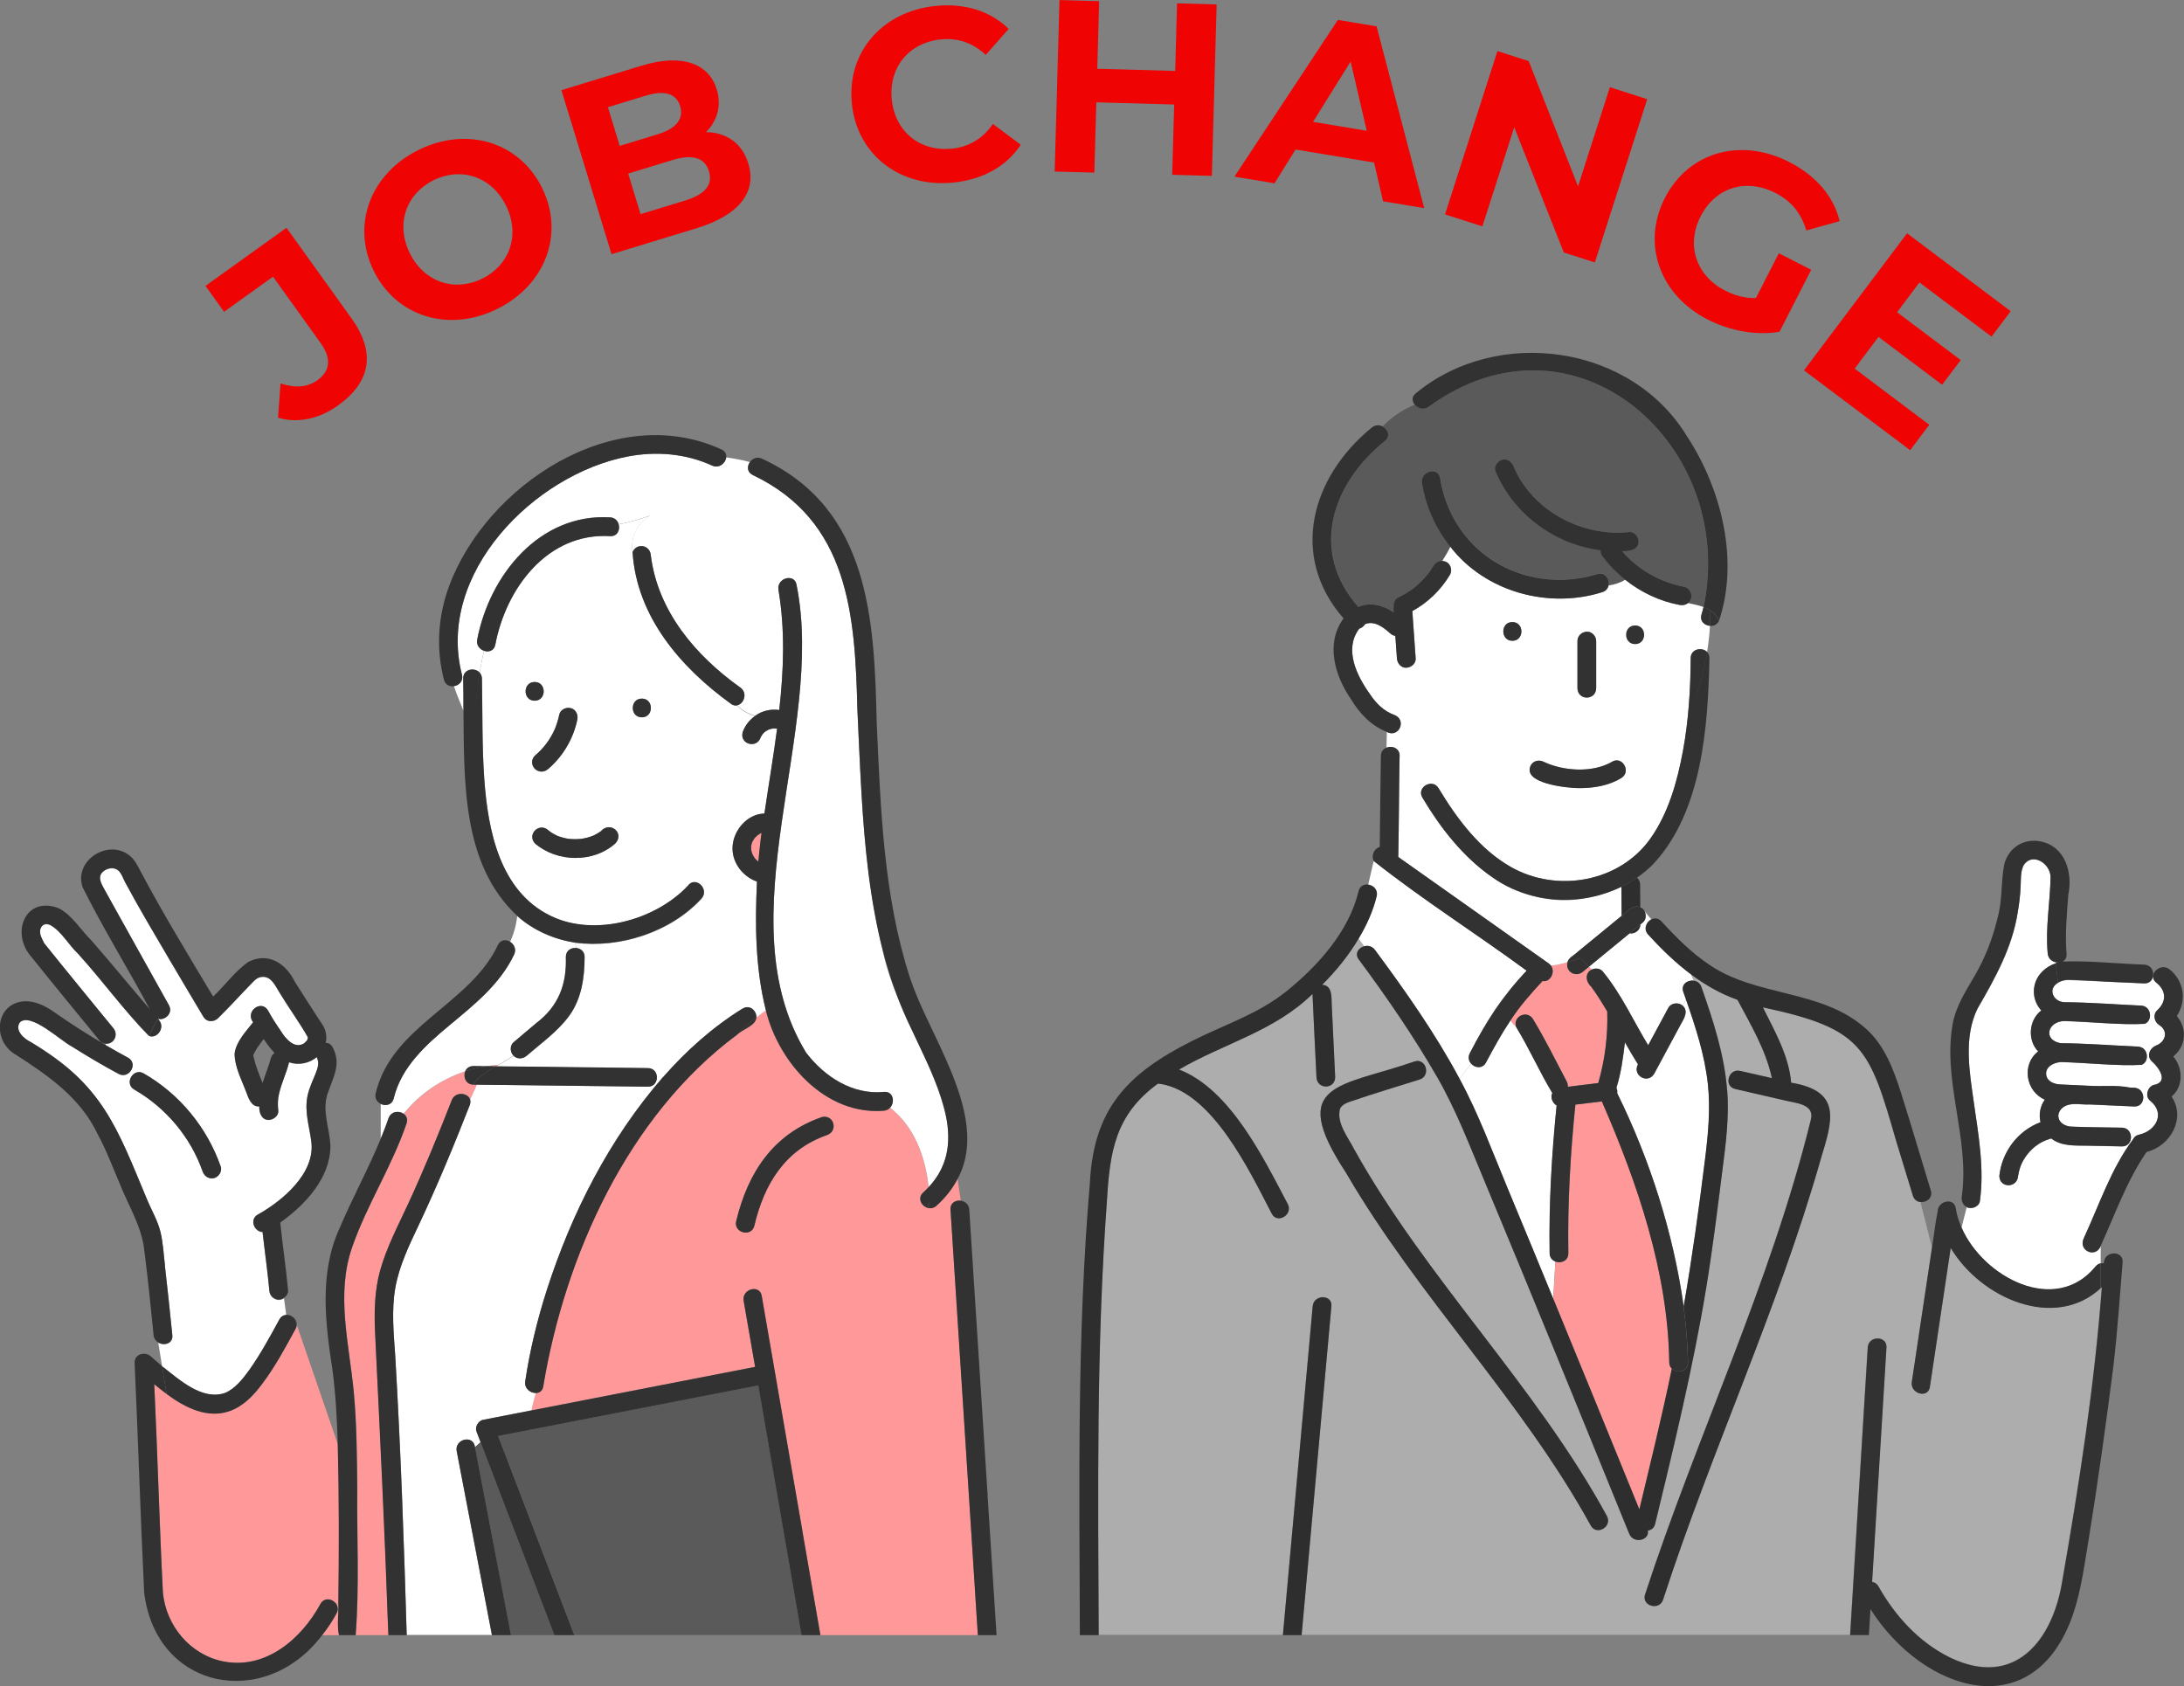 <?xml version="1.0" encoding="UTF-8"?>
<svg id="_レイヤー_2" data-name="レイヤー 2" xmlns="http://www.w3.org/2000/svg" viewBox="0 0 340.85 263.15">
  <rect x="0" y="0" width="340.85" height="263.15" fill="#808080" stroke="none"/>
  <defs>
    <style>
      .cls-1 {
        fill: #ef0303;
      }

      .cls-1, .cls-2, .cls-3, .cls-4, .cls-5, .cls-6, .cls-7 {
        stroke-width: 0px;
      }

      .cls-2 {
        fill: #5a5a5a;
      }

      .cls-3 {
        fill: #f99;
      }

      .cls-4 {
        fill: #2e2e2e;
      }

      .cls-5 {
        fill: #323232;
      }

      .cls-6 {
        fill: #fff;
      }

      .cls-7 {
        fill: #adadad;
      }
    </style>
  </defs>
  <g id="_レイヤー_1-2" data-name="レイヤー 1">
    <g>
      <g>
        <path class="cls-3" d="M117.24,132s0,0,0,.02c0,0,0,0,0,0,0,0,0,0,0-.01Z"/>
        <path class="cls-3" d="M118.28,134.42c-.06-.06-.07-.05,0,0h0Z"/>
        <path class="cls-3" d="M39.53,164.69s0,0,0-.01c-.04.12-.02.08,0,.01Z"/>
        <path class="cls-3" d="M117.25,132.05s0-.02,0-.03c-.05.24,0,.11,0,.03Z"/>
        <path class="cls-3" d="M39.54,164.67s0-.01,0-.02c0,.01,0,.02,0,.02,0,0,0,0,0,0,0,0,0,0,0-.01Z"/>
        <path class="cls-3" d="M90.74,130.92c-.12.01-.08.01,0,0h0Z"/>
        <path class="cls-3" d="M39.55,164.61s0-.06-.01-.07c0,0,0,.05,0,.11,0,0,0,0,0,0,0,0,0-.02.01-.03Z"/>
        <path class="cls-3" d="M39.54,164.69s0,0,0-.01c0,0,0,0,0,0,0,0,0,.02,0,.03,0,0,0-.02,0-.03Z"/>
        <path class="cls-3" d="M38.98,171.46c.02.25.06.26.03.14-.01-.05-.02-.09-.03-.14Z"/>
        <path class="cls-3" d="M39.52,164.65s0,.01,0,.02c0,0,0,0,0,0,0,0,0-.01-.01-.02Z"/>
        <path class="cls-3" d="M118.86,129.99c-.23.11-.43.24-.63.38-.18.15-.34.33-.5.5-.11.18-.22.37-.32.55-.07.19-.13.39-.17.59,0,0,0,.02,0,.04,0,.13-.01.51,0,.56,0,.01,0,.03,0,.04.04.21.1.41.17.62.12.24.24.48.41.7.14.16.32.33.48.47.01,0,.02.02.04.03,0,0,.01,0,.02.01.13-1.5.3-2.99.51-4.49Z"/>
        <path class="cls-2" d="M124.48,251.64c-2.04-11.81-4.09-23.62-6.13-35.44-13.53,2.63-27.07,5.27-40.6,7.9,3.96,10.36,7.93,20.72,11.89,31.08h35.46c-.2-1.18-.41-2.37-.61-3.55Z"/>
        <path class="cls-3" d="M152.16,247.96c-1.27-19.73-2.54-39.46-3.81-59.19-.07-1.03.79-1.49,1.59-1.39l-.49-3.4c-.81,1.56-1.93,2.97-3.3,4.2-1.4,1.25-3.47-.81-2.07-2.07.3-.27.58-.55.84-.83-.5-4.75-2.26-9.47-6.04-12.39-.23.24-.54.42-.95.46-9.1.76-16.42-7.46-18.43-15.68-.51.34-.99.7-1.46,1.08-.03,1.31-2.13,1.89-3.01,2.72-.32.32-.65.64-.97.96.32-.32.64-.64.97-.96-16.98,12.58-26.86,34.43-30.25,54.88-.11.72-.6,1.04-1.15,1.05-.24.9-.54,1.79-.67,2.72,11.63-2.26,23.26-4.53,34.88-6.79-.6-3.44-1.19-6.88-1.79-10.31-.32-1.84,2.5-2.63,2.82-.78,3.05,17.65,6.11,35.3,9.16,52.95h24.58c-.16-2.41-.31-4.82-.47-7.23ZM129.05,177.16c-6.56,2.3-9.8,7.66-11.33,14.18-.48,1.82-3.29,1.04-2.82-.78,1.82-7.57,5.76-13.58,13.37-16.22,1.85-.45,2.62,2.16.78,2.82Z"/>
        <path class="cls-3" d="M52.81,229.93c-.02-1.51-.05-3.03-.09-4.54l-6.41-18.62c-.01.2-.05.41-.17.63-1.6,2.92-3.19,5.91-5.21,8.58-4.07,5.85-9.34,5.89-14.92,1.58l.09.53-.09-.53c-.67-.49-1.31-1.01-1.93-1.52.51,10.82.79,21.67,1.35,32.49.47,5.21,4.29,9.77,9.45,10.78,6.6,1.3,12.18-3.53,15.13-8.96.62-1.14,2.02-.79,2.53.08l.28-.31c.09-6.73.1-13.46,0-20.19Z"/>
        <path class="cls-3" d="M52.81,250.12l-.28.31c.23.39.27.88,0,1.39-.64,1.18-1.39,2.32-2.23,3.38h2.62c-.37-1.61,0-3.41-.1-5.08Z"/>
        <path class="cls-6" d="M114.08,109.84c-7.89-5.69-14.71-13.63-15.35-23.67-.33-2.17.54-4.35,2.79-5.7-1.66.55-3.31,1.1-4.97,1.35.26.86-.18,1.93-1.33,1.86-9.79-.58-16.25,8.13-17.92,16.94-.18.96-1.04,1.21-1.76.96-.27,1.15-.49,2.28-.68,3.41.21.23.35.54.36.94.11,5.25-.01,10.51.37,15.75.58,7.97,2.42,17.41,10.33,21.27,6.87,3.36,16.46.68,21.52-4.77,1.24-1.42,3.29.65,2.07,2.07-4.8,5.25-12.78,7.82-19.74,6.9.08.28.12.55.14.83.69.05,1.35.51,1.34,1.4-.01,3.23-.48,6.56-2.44,9.22-1.8,2.44-4.33,4.21-6.59,6.18-.6.52-1.48.59-2.07,0,0,0,0,0,0,0-.75.54-1.55.99-2.36,1.44.53-.04,1.05-.06,1.59-.06-.53,0-1.06.02-1.59.06-.14.08-.27.15-.41.23,7.92.09,15.83.18,23.75.28.9.01,1.36.68,1.4,1.38h.99c3.61-4.11,7.72-7.79,12.39-10.68,1.12-.7,2.17.33,2.16,1.35.47-.38.95-.74,1.46-1.08-1.65-6.52-1.71-13.42-1.39-20.09-2.29-.8-4.01-3.1-3.8-5.58.2-2.52,2.34-4.97,4.96-5.04.65-4.4,1.4-8.82,1.98-13.24-.05-.01-.1-.02-.15-.03-.18-.01-.36-.01-.55,0-.21.04-.41.1-.61.17-.19.09-.38.2-.56.32-.15.13-.28.26-.41.41-.11.16-.2.32-.29.5-.63,1.8-3.27,1.04-2.81-.8.36-1.04,1.05-1.93,1.95-2.56-1.07-.31-2.05-.82-2.81-1.65-.3.06-.63,0-.97-.24ZM83.44,106.44c1.88,0,1.88,2.92,0,2.92s-1.88-2.92,0-2.92ZM83.48,117.95c1.37-1.14,2.44-2.6,3.15-4.23,0,0,0,0,0,0,0,0,0,0,0-.01.28-.7.5-1.42.65-2.16.57-1.82,3.22-1.14,2.82.78-.61,2.96-2.25,5.74-4.55,7.7-.62.53-1.44.57-2.07,0-.55-.5-.58-1.57,0-2.07ZM96.08,131.59c-3.42,3.12-9.1,3.01-12.57.05-1.32-1.39.62-3.35,2.07-2.07,0,0,.24.19.22.18.36.27.76.48,1.16.68.56.23,1.16.38,1.76.48.68.07,1.36.08,2.04,0,.63-.1,1.22-.25,1.82-.49.06-.03.2-.09.19-.09.35-.17.69-.38,1.01-.6,1.4-1.63,3.71.23,2.31,1.85ZM100.17,111.96c-1.88,0-1.88-2.92,0-2.92s1.88,2.92,0,2.92Z"/>
        <path class="cls-6" d="M147.73,174.65c-1.95-9.04-7.79-16.68-9.84-25.71-3.09-12.49-3.53-25.44-4.08-38.24-.38-14.75-1.3-29.4-16.34-36.57-.9-.45-.89-1.37-.44-2.01-1.19-.34-2.44-.55-3.69-.74-.1.9-1.11,1.79-2.22,1.28-4.11-1.89-8.76-2.26-13.18-1.41-14.6,2.81-29.92,18.26-25.85,34.05.26.99-.46,1.67-1.24,1.79.42,1.35,1.03,2.63,1.48,3.88,0-1.7,0-3.4-.04-5.06-.03-1.49,1.77-1.79,2.56-.94.19-1.12.41-2.26.68-3.41-.66-.23-1.22-.86-1.06-1.74,1.91-10.04,9.71-19.73,20.74-19.08.73.04,1.17.51,1.33,1.06,1.66-.24,3.31-.8,4.97-1.35-2.26,1.35-3.13,3.54-2.79,5.7.67-1.5,2.74-1.11,2.85.51,1.08,8.75,7.02,15.69,13.98,20.64,1.18.84.56,2.56-.5,2.76.76.83,1.74,1.34,2.81,1.65,1.07-.79,2.46-1.1,3.76-.91.7-6.24.93-12.5-.12-18.76-.31-1.84,2.51-2.63,2.82-.78,4.6,22.8-11.31,52.02,1.48,73.01,2.88,3.78,7.24,6.61,12.14,6.14,1.46-.14,1.77,1.6.95,2.46,3.78,2.92,5.54,7.64,6.04,12.39,2.75-2.93,3.61-6.58,2.8-10.64Z"/>
        <path class="cls-3" d="M240.73,153.11c-1.81,1.96-3.57,3.93-5,6.15.24.39.56.72.91,1.06-.58-1.66,1.7-2.75,2.63-1.25,1.91,3.15,3.53,6.46,5.25,9.72.14.27.2.56.18.84,1.58-.19,3.16-.39,4.75-.58,1.05-3.63,1.52-7.42,1.4-11.17-.79-1.33-1.6-2.65-2.52-3.9-.82-.71-1.01-2.14.12-2.65-.15-.15-.31-.31-.46-.46l-.92.76c-1.12,1-2.81.04-2.44-1.46-.86.27-1.72.48-2.6.52.78,1.03-.13,2.67-1.3,2.42Z"/>
        <path class="cls-6" d="M266.54,169.18c-.48-4.53-1.93-8.94-3.43-13.23-.11.37-.29.69-.51,1,.99.85.22,2.08-.29,2.96-1.38,2.57-2.77,5.14-4.15,7.71-1.03,1.63-3.45.22-2.51-1.49-.72-1.13-1.39-2.29-2.04-3.45-.29,2.39-.59,4.8-1.33,7.1.12.27.17.56.12.84,5.09,10.32,8.77,21.8,10.38,33.31,1.31-7.59,2.37-15.21,3.32-22.87.49-3.94.88-7.9.46-11.86Z"/>
        <path class="cls-2" d="M263.45,94.12c.86.18,1.68.35,2.41.62,5.29-25.28-20.08-47.78-42.84-31.3-.78.62-1.73.32-2.23-.28-2.01.83-3.67,1.99-4.99,3.39.81.43,1.25,1.49.37,2.24-8.31,6.69-11.83,17.25-4.17,25.92,1.84-.81,3.93-.25,5.52.86-.01-.29-.08-.6,0-.89-.06-.57.2-1.2.71-1.45.85-.4,1.66-.89,2.41-1.45.84-.67,1.61-1.43,2.27-2.27.63-.74,1-2.07,2.17-1.97.47-.73.91-1.47,1.28-2.23-2.29-2.87-3.85-6.3-4.41-9.95-.28-1.84,2.53-2.63,2.82-.78.79,5.21,3.73,9.96,8.17,12.85,4.83,3.13,10.89,3.84,16.36,2.15,1.23-.38,1.98.82,1.76,1.79.91-.14,1.76-.4,2.59-.89-1.36-1.09-2.58-2.35-3.63-3.76-.18-.24-.24-.53-.2-.82-7.12-.9-13.62-5.64-16.41-12.34-.31-.74.33-1.6,1.02-1.8.83-.23,1.5.29,1.8,1.02,2.89,6.95,10.72,11.04,18.06,10.26.79-.08,1.46.74,1.46,1.46,0,1.38-1.49,1.54-2.56,1.53,2.45,2.9,5.96,4.86,9.73,5.57,1.11.22,1.44,1.88.54,2.52Z"/>
        <path class="cls-6" d="M218.43,117.97c-.11,5.26-.09,10.52-.21,15.78,7.64,5.4,15.28,10.81,22.91,16.21.07.04.14.09.2.14.24.17.53.35.7.59.88-.04,1.74-.26,2.6-.52.21-.73,1.03-1.06,1.54-1.57,2.31-1.89,4.62-3.79,6.93-5.68-.01-1.51-.02-3.03-.03-4.54-13.47,6.33-24.46-2.44-31.07-13.89-.97-1.62,1.55-3.08,2.52-1.47,2.86,4.75,6.41,9.53,11.32,12.31,7.16,4.05,16.91,2.37,21.75-4.47,2.82-3.99,4.19-8.92,5.07-13.66.88-4.77,1.18-9.63,1.21-14.48,0-1.46,1.77-1.78,2.55-.97.22-1.36.37-2.71.45-4.07-.84-.06-1.64-.75-1.31-1.78.12-.38.21-.77.31-1.15-.73-.27-1.55-.45-2.41-.62-.36.28-.84.39-1.32.29-3.13-.59-6.03-1.96-8.49-3.93-.83.49-1.68.76-2.59.89-.1.45-.41.85-.98,1.03-8.39,2.66-18.29-.04-23.71-7.09-.37.76-.81,1.5-1.28,2.23,1.08-.02,1.75,1.28,1.2,2.18-1.4,2.35-3.45,4.34-5.86,5.65.17,2.46.35,4.92.52,7.38.06.82-.72,1.43-1.46,1.46-.83.04-1.41-.7-1.46-1.46-.08-1.17-.17-2.34-.25-3.51-.27-.04-.55-.16-.8-.39-1.06-.96-2.45-2.02-3.9-1.46-.21.34-.55.62-.93.72-.02.02-.04.04-.05.06-2.36,3.21-.33,7.32,1.72,10.17.93,1.42,2.13,2.62,3.75,3.22,2.06.74.8,3.68-1.13,2.67l-.06,2.46c.87-.36,2.09.06,2.07,1.28ZM246.19,100.05c0-.82.67-1.43,1.46-1.46.79-.04,1.46.7,1.46,1.46v7.38c-.07,1.91-2.86,1.93-2.92,0v-7.38ZM238.92,119.42c.41-.71,1.3-.89,2-.52,3.08,1.46,7.62,1.76,10.65,0,1.6-.99,3.07,1.53,1.47,2.52-1.98,1.23-4.45,1.62-6.74,1.58-1.75-.01-8.86-.74-7.38-3.58ZM236.03,97.08c1.88,0,1.88,2.92,0,2.92s-1.88-2.92,0-2.92Z"/>
        <path class="cls-3" d="M256.27,141.75l-.27-.32c0,.05,0,.11,0,.16.09.04.18.1.27.16Z"/>
        <path class="cls-6" d="M256.43,143.95c-.14.11-.27.22-.41.33-.02.86-.85,1.51-1.69,1.39-2.11,1.73-4.22,3.47-6.34,5.2.15.15.31.31.46.46.55-.26,1.26-.2,1.67.27,2.9,3.49,4.78,7.69,7.12,11.55,1.05-1.94,2.09-3.89,3.14-5.83.43-.8,1.55-.92,2.22-.37.22-.31.4-.63.51-1-.13-.38-.27-.76-.4-1.14-.42-1.18.69-1.91,1.66-1.75-.14-.32-.28-.65-.43-.96-2.44-1.82-4.65-3.97-6.73-6.24-.79-.86-.29-1.98.5-2.38l-1.06-1.26c.29.55.26,1.32-.24,1.73Z"/>
        <path class="cls-3" d="M321.16,150.23c-.12,0-.23-.02-.35-.05l.02.16c.11-.04.22-.08.33-.11Z"/>
        <path class="cls-6" d="M336.48,163.2c1.53-.58,1.97-2.3.49-3.22-.76-.48-1.01-1.64-.3-2.29,1.49-1.36,1.42-3.07-.15-4.32-.49-.39-.58-.89-.43-1.32h-.06c.02.74-.45,1.48-1.41,1.44-3.94-.16-7.88-.39-11.81-.53-.52-.01-1.13.14-1.62.43l.03.23-.03-.23c-1.63.94-.81,2.89.9,3.04,4.01.02,8.04.35,12.05.53,1.66.07,1.85,2.36.58,2.84-3.51.22-8.79-.34-12.53-.43-2.59.02-3.44,2.94-.59,3.46,4.01.02,8.04.35,12.05.53,1.66.07,1.85,2.36.58,2.84-3.5.22-8.79-.34-12.53-.43-1.09.03-2.52.69-2.36,1.98.13,1.04,1.22,1.47,2.13,1.51,1.49.07,2.99.14,4.48.21,2.12.16,4.37-.14,6.43.28.23.01.47.02.7.03,1.88.08,1.88,3.01,0,2.92-2.3-.1-4.61-.21-6.91-.31-1.57.09-3.52-.55-4.62.87,0,.02-.16.28-.19.34-.09.31-.15.35-.11.79-.02-.21.06.25.09.31.06.12.12.24.2.35-.02-.03-.11-.13,0,0,.36.46.98.74,1.62.79,2.66.13,5.33.11,8,.17,1.88.04,1.88,2.96,0,2.92-1.8-.04-3.6-.07-5.4-.11-1.94-.04-4.01.14-5.64-1.13-.35.13-.71.23-1.05.37.03,0,.06-.01.08-.02.08-.02.14-.03,0,0-.51.22-1.01.5-1.44.85-.03.03-.04.04-.04.04.02-.02.06-.06.1-.11-1.01.79-1.84,1.81-2.35,3-.22.55-.37,1.13-.46,1.71,0,0,0-.01,0-.02.02-.13.09-.23,0,0-.1,1.96-2.88,1.99-2.93.04.39-3.75,2.89-7.08,6.43-8.39-.3-1.17-.06-2.54.67-3.52-3-1.29-3.67-5.51-1.04-7.53-1.7-1.74-1.48-4.9.49-6.39-2.33-2.48-.92-6.42,2.25-7.36l-.02-.16c-.6-.14-1.14-.58-1.22-1.34-.39-3.99.38-8,.44-11.96-.04-2.22-3-3.95-4.25-1.74-.45.97-.37,2.17-.42,3.21-.06,1.37-.22,2.73-.46,4.08-.85,5.46-3.55,10.29-6.27,14.99-2.19,4.44-1.26,9.83-.59,14.54.73,5.13,1.68,10.33.96,15.52-.14.88-1.34,1.32-2.06.92l-.81,3.18c3.41,7.83,14.69,13.76,20.94,6.07.23-.29.5-.43.78-.47v-2.7c-.75,1.97-3.57.74-2.64-1.2,2.42-5.21,4.24-10.82,7.7-15.46.15-.33.45-.59.92-.7,2.69-.6,4.17-3.38,1.72-5.33-.85-.68-.36-2.23.64-2.44,2.35-.49.7-2.77-.35-3.69-.9-.79-.3-2.08.64-2.44Z"/>
        <path class="cls-7" d="M327.84,201.05v.51-.51c-7.15,6.6-18.64,1.65-23.4-6.29-1.08,7.23-2.17,14.46-3.25,21.7-.28,1.86-3.09,1.06-2.82-.78,1.05-6.99,2.1-13.99,3.15-20.98l-1.8-7.1c-.52-.06-1.01-.37-1.2-1.01-.86-2.81-1.72-5.62-2.58-8.44-4.23-14.75-5.2-17.63-20.83-20.95,1.84,3.7,4.07,7.57,4.41,11.76,7.97,1.33,6.47,5.82,4.62,11.93-6.66,23.43-17.11,45.6-24.6,68.74-.56,1.79-3.38,1.02-2.82-.78,8.1-24.83,19.6-48.62,25.86-74.04.71-2.54-2.32-2.64-4.04-3.08-2.59-.6-5.17-1.19-7.76-1.79-1.83-.42-1.05-3.24.78-2.82,1.65.38,3.31.76,4.96,1.13-.95-4.41-3.29-8.3-5.37-12.22-2.64-.94-5.02-2.31-7.21-3.94.15.32.29.64.43.96.49.08.95.38,1.16.97,1.84,5.24,3.61,10.61,4.02,16.19.31,4.19-.23,8.38-.77,12.52-2,18.64-5.93,36.95-10.48,55.11-.16.66-.63.97-1.14,1.03.32,1.54-2.24,2.13-2.9.5-7.5-18.42-14.99-36.84-22.65-55.19-2.25-5.38-4.35-10.9-7.26-15.97-3.68-6.41-7.91-12.55-12.31-18.49-.67-.91-.02-1.8.85-2.04l-.88-1.2c-1.55,2.6-3.5,5.02-5.68,7.18,1.62.08,1.44,1.91,1.5,3.09.18,3.78.36,7.56.54,11.34-.05,1.91-2.83,1.93-2.92,0-.2-4.34-.42-8.68-.62-13.01-5.91,5.83-13.86,7.73-20.83,11.8,8,3.11,13.15,13.77,16.98,21.01.84,1.68-1.68,3.16-2.52,1.47-3.45-6.63-9.25-18.92-17.31-20.23-.15-.02-.29-.02-.44-.05-6.64,4.83-7.51,10.56-7.96,18.26-1.66,22.55-1.39,45.21-1.29,67.81h28.75c1.55-17.11,3.1-34.22,4.65-51.33.17-1.86,3.09-1.87,2.92,0-1.55,17.11-3.1,34.22-4.65,51.33h85.59c.92-14.96,1.83-29.92,2.75-44.88.11-1.87,3.04-1.88,2.92,0-.75,12.2-1.49,24.39-2.24,36.59.38.05.75.26.99.7,2.58,4.6,6.33,8.72,11.12,11.08,10.08,4.9,16.12-2.58,17.59-12.04,2.65-15.16,5.01-30.41,6.16-45.76-.06.06-.13.12-.2.17ZM248.27,238.09c-10.81-19.66-26.95-35.71-38.21-55.08-9.31-14.15-.81-13.33,10.72-17.35,1.8-.57,2.56,2.25.78,2.82-3.53,1.12-7.1,2.17-10.6,3.37-.68.23-1.51.5-1.83,1.21-.56,2.27,1.26,4.39,2.22,6.31,11.32,20.32,28.31,36.82,39.45,57.25.9,1.65-1.62,3.13-2.52,1.47Z"/>
        <path class="cls-6" d="M241.86,195.59c-.13-7.68.32-15.41,1.09-23.06-.65-.37-1.01-1.28-.67-1.94-2.01-3.33-3.6-6.96-5.64-10.29-.35-.33-.67-.67-.91-1.06-1.41,2.11-2.63,4.34-3.82,6.57-.55,1.02-1.71.85-2.32.19l-1.8,2.38c2.97,5.46,5.12,11.39,7.51,17.11,2.39,5.73,4.75,11.47,7.11,17.21l.33-5.83c-.49-.19-.88-.62-.89-1.3Z"/>
        <path class="cls-3" d="M260.53,212.64c-.19-14.07-4.96-27.99-10.52-40.74-1.38.17-2.75.33-4.13.5-.78,7.69-1.23,15.46-1.1,23.19.02,1.21-1.17,1.63-2.03,1.3l-.33,5.83c4.5,10.94,8.97,21.9,13.43,32.86,1.75-7.31,3.55-14.61,5.07-21.97-.23-.23-.38-.55-.39-.96Z"/>
        <path class="cls-6" d="M233.77,156.93c1.36-1.92,2.89-3.71,4.48-5.45-7.87-5.78-16.25-11.08-23.86-17.11l-.85,3.67c.8.1,1.55.79,1.31,1.8-.57,2.36-1.59,4.57-2.83,6.64l.88,1.2c.57-.16,1.24-.03,1.68.56,4.75,6.42,9.45,13.08,13.22,20.14l1.8-2.38c-.38-.42-.54-1.02-.2-1.66,1.35-2.54,2.72-5.07,4.38-7.42Z"/>
        <path class="cls-6" d="M71.27,226.49c-.35-1.94,2.65-2.61,2.85-.63.29-.25.59-.51.88-.79-.21-.56-.43-1.12-.64-1.68-.27-.7.3-1.66,1.02-1.8,2.53-.49,5.06-.98,7.59-1.48.13-.93.44-1.82.67-2.72-.86.02-1.84-.71-1.67-1.83.72-4.81,1.87-9.55,3.35-14.18,3.89-12.1,9.81-23.71,18.18-33.33h-.99c.04.76-.42,1.55-1.4,1.54-1.13-.01-2.25-.03-3.38-.04-7.78-.09-15.56-.18-23.33-.27l-1.04,2.28c.09.25.09.55-.04.89-2.49,6.36-5.11,12.68-8.03,18.86-1.47,3.1-2.98,6.26-3.59,9.67-.62,3.48-.25,7.12-.01,10.62.86,14.5,1.36,29.04,1.79,43.56h13.29c-1.83-9.57-3.67-19.14-5.5-28.71Z"/>
        <path class="cls-3" d="M60.2,243.84c-.43-11.98-1.11-23.94-1.65-35.91-.15-3.26-.09-6.53.8-9.69,1-3.59,2.77-6.93,4.33-10.29,2.47-5.33,4.69-10.78,6.84-16.25.55-1.4,2.49-1.17,2.86-.12l1.04-2.28c-.2,0-.39,0-.59-.01-.12.17-.24.34-.36.53.11-.19.23-.36.36-.53-1.15-.07-1.55-1.25-1.21-2.08-3.8,1.25-7.14,3.55-9.6,6.62.43.3.67.82.45,1.48-2.26,6.69-6.19,12.69-8.5,19.35-2.56,7.39-.44,15.12.26,22.63.46,4.96.49,9.98.54,14.95-.07,7.63.34,15.39-.25,22.95h5.11c-.22-3.77-.26-7.57-.43-11.35Z"/>
        <path class="cls-3" d="M77.27,166.42s.06,0,.09,0c.14-.08.27-.15.41-.23-.61.04-1.21.12-1.81.21.44,0,.87.01,1.31.02Z"/>
        <path class="cls-6" d="M89.75,147.12c-3.23-.47-6.56-1.92-9.03-4.16-.17,1.49-.54,2.81-1.11,4.03.61.38,1.02,1.16.63,1.98-2.18,4.62-6.22,7.83-10.06,11.02-3.71,3.08-7.57,6.56-8.73,11.43-.25,1.05-1.27,1.24-2.03.87v5.43c.43-1.05.84-2.11,1.21-3.19.38-1.12,1.64-1.23,2.37-.71,2.46-3.07,5.8-5.36,9.6-6.62.48-1.26,2.28-.71,3.36-.8.6-.09,1.2-.17,1.81-.21.8-.45,1.61-.9,2.36-1.44-.53-.53-.59-1.54,0-2.06,1.17-1.02,2.38-2,3.56-3.01,3.48-2.64,4.77-6.06,4.62-10.33,0-.99.81-1.45,1.58-1.4-.02-.28-.06-.55-.14-.83Z"/>
        <path class="cls-6" d="M49.25,167.57c.35-.89.61-1.68.17-2.57-1.09.97-2.87,1.34-4.31.8-.45,1.89-1.38,3.63-1.69,5.56-.07.66-.07,1.33,0,1.99.09.81-.74,1.43-1.46,1.46-1.15.04-1.55-1.17-1.5-2.11-1.26.12-1.72-1.38-2.06-2.3-.72-1.91-1.78-3.86-1.79-5.93.23-1.92,1.76-3.42,2.89-4.9-1.31-1.65,1.28-3.64,2.34-1.8.57,1.07,1.24,2.09,1.93,3.09.76,1.28,2.3,3.1,3.84,1.89-.16.12.23-.29.23-.25.06-.09.11-.18.16-.27.03-.06.03-.25.04-.32-1.3-2.31-3.01-4.63-4.4-6.94-.64-1.01-1.25-2.56-2.67-2.49-.72.03-1.16.44-1.62.93-1.8,1.84-3.53,3.77-5.37,5.57-.63.55-1.69.64-2.25-.28-1.81-3.03-3.61-6.06-5.4-9.1-2.31-3.94-4.66-7.87-6.81-11.89-.31-.58-.58-1.44-1.1-1.86-.61-.49-1.52-.37-2.14.05-1.22.83-.51,2,.04,3,3.33,6.01,6.68,12,10.03,18,.71,1.27-.62,2.42-1.69,2.14,0,0,0,.01-.01.02,1.28,1.17-.1,3.2-1.42,2.63,0,.01-.01.02-.02.04,0-.01.01-.02.02-.04-3.92-4-7.27-8.65-11.05-12.81-1.47-1.38-2.56-3.47-4.31-4.47-.57-.26-1.13-.21-1.43.3-.52.87.08,1.73.43,2.51,3.56,4.43,7.17,8.82,10.76,13.22.9.98.23,2.58-1.16,2.48.02.08.05.16.07.25,1.13.66,2.27,1.31,3.43,1.93,1.66.89.18,3.42-1.47,2.52-2.46-1.33-4.87-2.75-7.24-4.24-1.77-.89-6.48-5.45-8.18-3.79-.82,1.26.62,2.54,1.72,3.07.88.55,1.75,1.12,2.6,1.72,9.07,5.74,11.7,13.74,15.63,23.07.67,1.54,1.58,3.15,1.99,4.79.42,1.69.5,3.51.71,5.24.42,3.64.81,7.28,1.17,10.92.13,1.33-1.29,1.7-2.2,1.15l.6,3.72c2.7,2.07,6.21,5.39,9.82,4.16,1.52-.63,2.78-2.19,3.75-3.54,1.79-2.5,3.26-5.23,4.73-7.93.26-.48.66-.69,1.07-.71l-.35-2.63c-.97.71-2.25-.06-2.29-1.19-.29-3.04-.72-6.07-1.06-9.11-1.28-.03-2.11-1.94-.73-2.71,3.82-2.13,8.94-6.41,8.35-11.32-.3-2.48-1.14-4.77-.58-7.3.26-1.19.8-2.27,1.24-3.39ZM33.42,183.86c-.8.22-1.54-.28-1.8-1.02-1.88-5.38-5.74-9.95-10.67-12.79-1.63-.94-.16-3.46,1.47-2.52,5.61,3.22,9.88,8.44,12.02,14.53.26.75-.3,1.6-1.02,1.8Z"/>
        <path class="cls-3" d="M24.65,159.01s.01.02.02.02c0,0,0-.01.01-.02,0,0-.02,0-.03,0Z"/>
        <path class="cls-2" d="M75,225.08c-.29.28-.59.54-.88.79,1.87,9.78,3.75,19.55,5.62,29.33h6.78c-3.84-10.04-7.68-20.08-11.52-30.12Z"/>
        <path class="cls-3" d="M40.98,169.02s0,0,0,0c0,0,0,0,0-.01,0,0,0,0,0,.01Z"/>
        <path class="cls-3" d="M39.54,164.74c.01.1.02.13.02.12,0-.04-.01-.09-.02-.14,0,0,0,.01,0,.02Z"/>
        <path class="cls-4" d="M254.33,145.67c.84.12,1.67-.52,1.69-1.39-.56.46-1.13.93-1.69,1.39Z"/>
        <path class="cls-4" d="M253.09,142.92c.84-.61,1.76-1.85,2.91-1.33,0-1.19-.02-2.37-.03-3.55,0-.4-.19-.8-.49-1.07-.77.54-1.59,1-2.43,1.42.01,1.51.02,3.03.03,4.54Z"/>
        <path class="cls-4" d="M213.54,138.05l-1.64,7.09,1.64-7.09c-.64-.08-1.31.21-1.51,1.03-1.51,6.3-6.37,11.7-11.3,15.66-4.4,3.54-9.75,5.22-14.73,7.74-9.99,5.05-15.31,10.49-15.9,22.08-2.02,23.47-1.65,47.1-1.57,70.64h2.94c-.1-22.6-.37-45.26,1.29-67.81.45-7.69,1.32-13.44,7.96-18.26.14.02.29.03.44.05,8.06,1.31,13.86,13.59,17.31,20.23.84,1.68,3.37.2,2.52-1.47-3.83-7.24-8.98-17.91-16.98-21.01,6.97-4.07,14.91-5.98,20.83-11.8.19,4.34.41,8.67.62,13.01.09,1.92,2.87,1.92,2.92,0-.18-3.78-.36-7.56-.54-11.34-.05-1.18.12-3.01-1.5-3.09,2.18-2.17,4.13-4.58,5.68-7.18l-1.16-1.57,1.16,1.57c1.24-2.08,2.27-4.29,2.83-6.64.24-1.01-.51-1.7-1.31-1.8Z"/>
        <path class="cls-4" d="M298.49,182.75l1.23,4.85c.93.1,1.97-.62,1.62-1.78-1.55-5.07-3.04-10.16-4.64-15.22-1.15-3.62-2.6-7.53-5.53-10.08-6.84-6.13-17-4.89-24.39-9.94-2.81-1.88-5.21-4.3-7.48-6.78-1.27-1.39-3.33.68-2.07,2.07,2.08,2.27,4.29,4.42,6.73,6.24-.46-1-.95-1.98-1.43-2.95.49.97.97,1.95,1.43,2.95,2.19,1.64,4.57,3,7.21,3.94,2.08,3.92,4.42,7.81,5.37,12.22-1.65-.38-3.31-.75-4.96-1.13-1.83-.42-2.61,2.39-.78,2.82,2.59.6,5.17,1.19,7.76,1.79,1.72.44,4.74.53,4.04,3.08-6.26,25.42-17.75,49.21-25.86,74.04-.57,1.8,2.25,2.57,2.82.78,7.49-23.14,17.94-45.31,24.6-68.74,1.84-6.07,3.36-10.61-4.62-11.93-.34-4.19-2.57-8.05-4.41-11.76,15.66,3.34,16.59,6.22,20.83,20.95.86,2.81,1.72,5.62,2.58,8.44.2.64.68.95,1.2,1.01l-1.23-4.85Z"/>
        <path class="cls-4" d="M269.55,170.22c-.42-5.58-2.18-10.94-4.02-16.19-.21-.59-.67-.89-1.16-.97.76,1.75,1.41,3.6,1.83,5.68-.42-2.09-1.07-3.93-1.83-5.68-.97-.16-2.08.57-1.66,1.75.13.38.27.76.4,1.14.09-.27.14-.57.14-.9,0,.33-.05.62-.14.9,1.5,4.29,2.95,8.71,3.43,13.23.42,3.96.03,7.93-.46,11.86-.95,7.66-2,15.28-3.32,22.87.38,2.9.63,5.81.69,8.73.03,1.47-1.73,1.78-2.53.96-1.52,7.36-3.32,14.66-5.07,21.97-4.46-10.96-8.93-21.92-13.43-32.86l-.35,6.28.35-6.28c-2.36-5.74-4.72-11.48-7.11-17.21-2.39-5.72-4.54-11.65-7.51-17.11l-1.64,2.16,1.64-2.16c-3.77-7.06-8.47-13.72-13.22-20.14-.44-.59-1.1-.72-1.68-.56l3.75,5.09-3.75-5.09c-.87.24-1.52,1.12-.85,2.04,4.4,5.94,8.63,12.08,12.31,18.49,2.91,5.07,5.01,10.59,7.26,15.97,7.66,18.35,15.15,36.77,22.65,55.19.66,1.63,3.22,1.04,2.9-.5.51-.06.98-.37,1.14-1.03,2.94-12.22,5.94-24.44,7.98-36.85.99-6.06,1.72-12.17,2.51-18.26.54-4.15,1.08-8.33.77-12.52Z"/>
        <path class="cls-4" d="M250.79,236.62c-11.13-20.42-28.13-36.93-39.45-57.25-.96-1.92-2.78-4.04-2.22-6.31.32-.71,1.15-.98,1.83-1.21,3.51-1.2,7.07-2.25,10.6-3.37,1.79-.57,1.02-3.39-.78-2.82-11.52,4.02-20.03,3.19-10.72,17.35,11.26,19.37,27.4,35.43,38.21,55.08.9,1.65,3.42.18,2.52-1.47Z"/>
        <path class="cls-5" d="M25.74,197.44c-.2-1.72-.29-3.55-.71-5.24-.41-1.64-1.32-3.24-1.99-4.79-4.81-11.5-6.9-18.03-18.23-24.78-1.09-.53-2.54-1.81-1.72-3.07,1.69-1.66,6.44,2.92,8.18,3.79,2.36,1.49,4.78,2.92,7.24,4.24,1.66.89,3.13-1.63,1.47-2.52-1.15-.62-2.29-1.27-3.43-1.93.29,1.05.65,2.14,1.5,2.99-.85-.85-1.2-1.93-1.5-2.99-2.79-1.62-5.5-3.36-8.14-5.21-1.34-.94-2.94-1.74-4.62-1.66-4.43.3-5.03,5.89-1.64,8.14,5.2,3.32,10.4,6.86,13.11,12.64,1.31,2.38,2.25,4.96,3.33,7.45,1.34,3.48,3.5,6.81,3.92,10.56.57,4.43,1.02,8.87,1.46,13.31.05.54.35.92.72,1.15l-.48-2.99.48,2.99c.91.55,2.33.18,2.2-1.15-.37-3.64-.75-7.28-1.17-10.92Z"/>
        <path class="cls-5" d="M24.82,159.2c-.05-.06-.1-.12-.15-.18-.47.75-.94,1.68-1.42,2.63,1.19.53,2.62-1.21,1.56-2.45Z"/>
        <path class="cls-5" d="M51.16,170.6c.85-2.5,2.15-4.54.76-7.14-.26-.49-.67-.7-1.09-.72.22-.94.08-1.96-.57-2.92-1.44-2.16-2.82-4.36-4.22-6.55-1.4-2.89-4.16-4.75-7.31-3.13-2.08,1.47-3.61,3.64-5.46,5.4-3.87-6.45-7.79-12.89-11.32-19.53-.49-.91-.9-1.83-1.74-2.49-3.34-2.67-8.76.79-7.31,4.97,3.22,6.45,7.06,12.65,10.48,19.02-3.06-3.56-6.02-7.2-9.12-10.74-1.67-1.64-2.91-3.83-5.01-4.98-5.24-2.12-7.68,3.78-4.37,7.53,3.52,4.41,7.13,8.76,10.7,13.14.22.27.56.4.9.42-.19-.7-.37-1.37-.65-1.94.28.57.46,1.24.65,1.94,1.39.09,2.06-1.5,1.16-2.48-3.6-4.4-7.21-8.79-10.76-13.22-.35-.78-.95-1.64-.43-2.51.3-.51.86-.56,1.43-.3,1.75,1,2.84,3.09,4.31,4.47,3.78,4.16,7.13,8.82,11.05,12.81.47-.94.94-1.88,1.42-2.63,0,0-.01-.02-.02-.02,0,0,.02,0,.03,0,.26-.4.51-.75.77-1.01-.26.26-.51.61-.77,1.01,1.07.28,2.4-.87,1.69-2.14-3.35-6-6.7-11.99-10.03-18-.55-1-1.27-2.17-.04-3,.62-.42,1.53-.54,2.14-.05.52.42.79,1.28,1.1,1.86,2.16,4.02,4.5,7.96,6.81,11.89,1.79,3.04,3.59,6.08,5.4,9.1.55.93,1.62.83,2.25.28,1.84-1.8,3.57-3.73,5.37-5.57.46-.49.91-.9,1.62-.93,1.41-.07,2.02,1.48,2.67,2.49,1.39,2.31,3.1,4.63,4.4,6.94-.02.07-.02.26-.04.32-.05.09-.1.18-.16.27,0-.04-.39.37-.23.25-1.55,1.21-3.08-.61-3.84-1.89-.69-.99-1.36-2.01-1.93-3.09-1.06-1.84-3.66.15-2.34,1.8-1.13,1.48-2.65,2.98-2.89,4.9.01,2.07,1.07,4.02,1.79,5.93.34.92.8,2.42,2.06,2.3-.05.94.35,2.15,1.5,2.11.72-.03,1.55-.65,1.46-1.46-.08-.66-.08-1.33,0-1.99.3-1.93,1.24-3.67,1.69-5.56,1.44.54,3.22.16,4.31-.8.45.89.19,1.68-.17,2.57-.44,1.12-.98,2.21-1.24,3.39-.56,2.53.28,4.81.58,7.3.59,4.91-4.53,9.19-8.35,11.32-1.39.77-.55,2.68.73,2.71.34,3.04.78,6.06,1.06,9.11.04,1.13,1.33,1.9,2.29,1.19l-.46-3.51.46,3.51c.39-.27.68-.7.63-1.19-.33-3.53-.86-7.03-1.22-10.55,3.85-2.75,7.77-6.88,7.83-11.87-.09-2.9-1.39-5.48-.41-8.37ZM38.98,171.46s.01.1.03.14c.04.12,0,.11-.03-.14ZM42.28,165.11c-.35,1.33-.89,2.6-1.3,3.91,0-.01,0-.02,0-.01,0,0,0,0,0,.01,0,0,0,0,0,0-.55-1.35-1.1-2.71-1.42-4.13,0,0,0-.02,0-.03,0,.02-.02-.05-.02-.14,0-.01,0-.02,0-.03-.02.07-.05.1,0-.01,0,0,0-.02,0-.02,0,0,0,0,.01.02,0,0,0-.01,0-.02,0-.05,0-.11,0-.11.02,0,.02.04.01.07.03-.07.05-.15.08-.22-.04.12-.05.15-.05.14.39-.87.99-1.63,1.56-2.37.52.76,1.07,1.52,1.7,2.16-.26.18-.47.45-.56.79Z"/>
        <path class="cls-5" d="M39.55,164.61s0,.02-.01.03c0,0,0,0,0,0,0,0,0,.01,0,.02,0-.02.01-.04.01-.06Z"/>
        <path class="cls-5" d="M39.54,164.69s0,.02,0,.03c0,.05.01.1.02.14,0-.01,0-.11-.02-.17Z"/>
        <path class="cls-5" d="M39.53,164.67s0,0,0,0c0,0,0,0,0,.01,0,0,0,0,0,0,0,0,0,0,0,0Z"/>
        <path class="cls-5" d="M39.54,164.69s0-.02,0-.02c0,0,0,0,0,.01,0,0,0,0,0,.01Z"/>
        <path class="cls-5" d="M22.43,167.53c-1.63-.94-3.11,1.58-1.47,2.52,4.93,2.84,8.79,7.41,10.67,12.79.26.74,1,1.24,1.8,1.02.72-.2,1.28-1.05,1.02-1.8-2.14-6.1-6.41-11.31-12.02-14.53Z"/>
        <path class="cls-5" d="M45.97,205.78l.34.98c.02-.38-.11-.72-.34-.98Z"/>
        <path class="cls-5" d="M52.53,250.42l-1.43,1.56,1.43-1.56c-.51-.87-1.9-1.23-2.53-.08-2.95,5.43-8.53,10.26-15.13,8.96-5.16-1.01-8.98-5.57-9.45-10.78-.55-10.82-.83-21.66-1.35-32.49.61.52,1.26,1.03,1.93,1.52l-.7-4.33c-.61-.51-1.21-1.04-1.8-1.56-.89-.79-2.55-.31-2.49,1.03.54,11.95.91,23.92,1.49,35.87,1.86,15.23,18.9,18.43,27.79,6.62h-2.33,2.33c.84-1.06,1.59-2.2,2.23-3.38.28-.51.23-1,0-1.39Z"/>
        <path class="cls-5" d="M35.74,220.27c2.2-.75,3.82-2.49,5.18-4.3,2.02-2.67,3.61-5.65,5.21-8.58.12-.22.16-.43.17-.63l-.34-.98c-.32-.37-.81-.6-1.29-.57l.23,1.72-.23-1.72c-.41.03-.81.24-1.07.71-1.47,2.69-2.94,5.42-4.73,7.93-.97,1.35-2.22,2.91-3.75,3.54-3.58,1.23-7.15-2.1-9.82-4.16l.7,4.33c2.96,2.18,6.38,3.85,9.73,2.71Z"/>
        <path class="cls-5" d="M89.89,147.95c.12,1.87-.93,3.75-.93,5.62,0-1.87,1.05-3.75.93-5.62-.77-.05-1.58.41-1.58,1.4.15,4.28-1.14,7.68-4.62,10.33-1.18,1.02-2.39,1.99-3.56,3.01-.59.52-.53,1.53,0,2.06.83-.6,1.59-1.32,2.18-2.32-.6.99-1.35,1.71-2.18,2.32,0,0,0,0,0,0,.59.59,1.47.52,2.07,0,2.26-1.97,4.8-3.74,6.59-6.18,1.96-2.66,2.43-6,2.44-9.22,0-.89-.65-1.36-1.34-1.4Z"/>
        <path class="cls-5" d="M74.82,229.48c-.23-1.21-.46-2.41-.69-3.62-.58.5-1.11.97-1.41,1.56.29-.59.83-1.06,1.41-1.56-.2-1.98-3.2-1.32-2.85.63,1.83,9.57,3.67,19.14,5.5,28.71h2.97c-1.64-8.57-3.28-17.14-4.93-25.71Z"/>
        <path class="cls-5" d="M115.89,157.4c-4.67,2.89-8.77,6.56-12.39,10.68h3.4-3.4c-8.38,9.62-14.3,21.22-18.18,33.33-1.48,4.63-2.63,9.37-3.35,14.18-.17,1.12.81,1.85,1.67,1.83.27-1.04.45-2.1.15-3.28.29,1.18.12,2.24-.15,3.28.55-.01,1.04-.33,1.15-1.05,3.39-20.45,13.27-42.3,30.25-54.88.96-.95,1.95-1.87,3.01-2.72.01-1.02-1.04-2.05-2.16-1.35Z"/>
        <path class="cls-5" d="M115.04,161.47c.88-.84,2.98-1.41,3.01-2.72-1.06.85-2.05,1.77-3.01,2.72Z"/>
        <path class="cls-5" d="M60.63,174.53c-.36,1.08-.78,2.14-1.21,3.19v.96-.96c-1.94,4.74-4.44,9.27-6.43,13.98-3.22,7.05-2.21,14.86-1.08,22.27.49,3.79.69,7.6.8,11.42l1.9,5.51-1.9-5.51c.21,8.24.2,16.49.09,24.73l.56-.61-.56.61c.09,1.66-.26,3.46.1,5.08h2.6c.59-7.57.18-15.33.25-22.95-.05-4.98-.08-9.99-.54-14.95-.7-7.51-2.83-15.24-.26-22.63,2.31-6.66,6.23-12.66,8.5-19.35.22-.66-.02-1.18-.45-1.48-.49.61-.95,1.24-1.36,1.9.42-.67.87-1.3,1.36-1.9-.73-.52-1.99-.41-2.37.71Z"/>
        <path class="cls-5" d="M100.7,168.07h1.82c-.04-.7-.5-1.37-1.4-1.38-7.92-.09-15.83-.18-23.75-.28-1.31.74-2.59,1.55-3.55,2.87.19.02.39,0,.59.01l.47-1.03-.47,1.03c7.78.09,15.56.18,23.33.27,1.13.01,2.25.03,3.38.04.98.01,1.45-.78,1.4-1.54h-1.82Z"/>
        <path class="cls-5" d="M73.89,166.38c-.67,0-1.09.36-1.29.83,1.08-.36,2.21-.62,3.36-.8-.69,0-1.38-.02-2.07-.02Z"/>
        <path class="cls-5" d="M73.81,169.29c.96-1.32,2.24-2.13,3.55-2.87-.47,0-.93-.01-1.4-.02-1.15.18-2.28.45-3.36.8-.34.84.06,2.02,1.21,2.08Z"/>
        <path class="cls-5" d="M70.73,177.37l2.63-5.78c-.37-1.06-2.31-1.28-2.86.12-2.14,5.47-4.37,10.92-6.84,16.25-1.56,3.36-3.32,6.7-4.33,10.29-.88,3.16-.94,6.44-.8,9.69.77,15.75,1.52,31.5,2.08,47.26h2.86c-.43-14.52-.94-29.06-1.79-43.56-.24-3.49-.6-7.14.01-10.62.6-3.41,2.12-6.57,3.59-9.67,2.92-6.18,5.54-12.5,8.03-18.86.13-.34.13-.64.04-.89l-2.63,5.78Z"/>
        <path class="cls-5" d="M125.23,238.92c-2.12-12.23-4.23-24.45-6.35-36.68-.32-1.85-3.14-1.07-2.82.78.6,3.44,1.19,6.88,1.79,10.31-11.63,2.26-23.26,4.53-34.88,6.79-.1.68-.1,1.38.09,2.12-.19-.75-.18-1.45-.09-2.12-2.53.49-5.06.98-7.59,1.48-.72.14-1.29,1.1-1.02,1.8.21.56.43,1.12.64,1.68.58-.56,1.11-1.2,1.41-2.09-.3.89-.83,1.53-1.41,2.09,3.84,10.04,7.68,20.08,11.52,30.12h3.11c-3.96-10.36-7.93-20.72-11.89-31.08,13.53-2.63,27.07-5.27,40.6-7.9,2.25,12.99,4.5,25.99,6.75,38.98h2.95c-.94-5.42-1.88-10.85-2.82-16.27Z"/>
        <path class="cls-5" d="M154.14,233.41c-.96-14.88-1.92-29.76-2.87-44.63-.05-.84-.68-1.3-1.34-1.39l1.27,8.89-1.27-8.89c-.8-.1-1.65.35-1.59,1.39,1.42,22.14,2.85,44.28,4.27,66.42h2.92c-.47-7.26-.93-14.52-1.4-21.78Z"/>
        <path class="cls-5" d="M128.27,174.34c-7.6,2.64-11.54,8.65-13.37,16.22-.48,1.82,2.34,2.6,2.82.78,1.53-6.52,4.77-11.88,11.33-14.18,1.84-.65,1.08-3.27-.78-2.82Z"/>
        <path class="cls-5" d="M328.34,197.01c0,.06,0,.11-.01.17-.16-.04-.33-.04-.49-.02v3.89c.06-.06.13-.11.2-.17-1.16,15.35-3.51,30.6-6.16,45.76-1.5,9.49-7.47,16.93-17.59,12.04-4.78-2.36-8.53-6.47-11.12-11.08-.25-.44-.61-.65-.99-.7.75-12.2,1.49-24.39,2.24-36.59.11-1.88-2.81-1.87-2.92,0-.92,14.96-1.83,29.92-2.75,44.88h2.92c.08-1.35.17-2.7.25-4.05,8.28,13.03,25.56,18.46,31.64.73,1.27-3.77,1.77-7.82,2.43-11.72,1.45-8.98,2.71-17.99,3.85-27.01.63-5.36.99-10.75,1.43-16.12.15-1.87-2.77-1.86-2.92,0Z"/>
        <path class="cls-5" d="M327.06,197.63c-6.25,7.69-17.53,1.75-20.94-6.07l-1.02,4,1.02-4c-.43-.98-.74-1.98-.89-2.99-.27-1.76-2.82-1.14-2.83.51-.39,1.85-.57,3.76-.88,5.63l.9,3.55-.9-3.55c-1.05,6.99-2.1,13.99-3.15,20.98-.28,1.84,2.54,2.63,2.82.78,1.08-7.23,2.17-14.46,3.25-21.7,4.75,7.93,16.24,12.89,23.4,6.29v-3.89c-.27.04-.54.18-.78.47Z"/>
        <path class="cls-5" d="M340.77,162.23c.26-1.38-.2-2.66-1.04-3.66,1.52-2.32,1.21-5.41-1.14-7.28-.97-.77-2.2-.12-2.5.74l3.31.12-3.31-.12c-.15.44-.06.93.43,1.32,1.57,1.25,1.64,2.96.15,4.32-.72.66-.47,1.82.3,2.29,1.48.93,1.04,2.64-.49,3.22-.95.36-1.54,1.65-.64,2.44,1.04.92,2.7,3.2.35,3.69-1.01.21-1.49,1.77-.64,2.44,2.45,1.95.97,4.73-1.72,5.33-.47.1-.77.37-.92.7-3.46,4.64-5.29,10.25-7.7,15.46-.93,1.94,1.89,3.17,2.64,1.2v-1.17,1.17c2.24-4.9,4.09-10.21,7.17-14.66,3.72-.9,6.17-5.26,3.89-8.64,1.88-1.55,1.8-4.48.27-6.25.81-.68,1.41-1.57,1.62-2.68Z"/>
        <path class="cls-5" d="M328.33,153.19c2.1.09,4.2.19,6.31.28.96.04,1.42-.69,1.41-1.44l-2.21-.08,2.21.08c-.02-.72-.48-1.44-1.41-1.48-4.24-.14-8.51-.64-12.75-.48.41-.2.7-.61.63-1.24-.26-2.99.07-6.4.28-9.25.71-3.36-.5-7.46-4.25-8.24-2.66-.58-5.05.91-5.75,3.53-.55,2.79-.26,5.7-1.07,8.47-.75,3.17-1.95,6.22-3.59,9.03-1.28,2.19-2.66,4.33-3.27,6.83-1.94,9.11,2.61,18.34,1.3,27.49-.1.7.13,1.38.76,1.69l.65-2.54-.65,2.54c.72.4,1.92-.04,2.06-.92.72-5.19-.23-10.39-.96-15.52-.67-4.71-1.6-10.1.59-14.54,2.72-4.7,5.42-9.53,6.27-14.99.24-1.35.4-2.71.46-4.08.05-1.04-.03-2.24.42-3.21,1.25-2.21,4.22-.47,4.25,1.74-.06,3.96-.83,7.98-.44,11.96.08.76.62,1.2,1.22,1.34l-.21-1.74.21,1.74c.12.03.23.05.35.05-.11.03-.22.07-.33.11l.36,3.03c.49-.29,1.11-.44,1.62-.43,1.84.04,3.67.16,5.51.25Z"/>
        <path class="cls-5" d="M317.53,153.74c-.34,1.46.11,2.9,1.05,3.96-1.97,1.49-2.19,4.65-.49,6.39-2.62,2.02-1.96,6.24,1.04,7.53-.73.98-.97,2.36-.67,3.52-3.54,1.31-6.04,4.63-6.43,8.39.05,1.95,2.83,1.92,2.93-.04,0,0,0,.01,0,.02.1-.58.24-1.16.46-1.71.51-1.19,1.34-2.21,2.35-3-.03.04-.05.05-.06.07.43-.35.93-.64,1.44-.85-.02,0-.05.01-.08.02.34-.14.71-.24,1.05-.37,1.64,1.26,3.7,1.09,5.64,1.13,1.8.04,3.6.07,5.4.11,1.88.04,1.88-2.88,0-2.92-2.66-.06-5.34-.04-8-.17-.64-.05-1.26-.33-1.62-.79-.11-.13-.02-.03,0,0-.08-.11-.14-.23-.2-.35-.03-.06-.11-.52-.09-.31-.04-.44.02-.48.11-.79.03-.06.19-.32.19-.34,1.1-1.42,3.05-.78,4.62-.87,2.3.1,4.61.21,6.91.31,1.88.08,1.88-2.84,0-2.92-.23-.01-.47-.02-.7-.03-2.06-.43-4.31-.13-6.43-.28-1.49-.07-2.99-.13-4.48-.21-.91-.05-2-.48-2.13-1.51-.16-1.29,1.26-1.96,2.36-1.98,3.73.09,9.03.66,12.53.43,1.27-.47,1.08-2.76-.58-2.84-4.01-.18-8.04-.51-12.05-.53-2.86-.52-2-3.45.59-3.46,3.74.09,9.02.66,12.53.43,1.27-.47,1.08-2.76-.58-2.84-4.01-.18-8.04-.51-12.05-.53-1.71-.15-2.53-2.1-.9-3.04l-.36-3.03c-1.57.54-2.91,1.74-3.3,3.4Z"/>
        <path class="cls-5" d="M314.96,183.49c.09-.23.02-.13,0,0h0Z"/>
        <path class="cls-5" d="M319.15,178.01c.14-.03.08-.02,0,0h0Z"/>
        <path class="cls-5" d="M317.71,178.86s-.05.06,0,0h0Z"/>
        <path class="cls-5" d="M242.03,150.69c-1.01.04-2.05-.15-3.15-.81,1.1.66,2.14.86,3.15.81-.17-.24-.46-.42-.7-.59-.06-.05-.13-.1-.2-.14-7.64-5.4-15.28-10.81-22.91-16.21.12-5.26.1-10.52.21-15.78.02-1.22-1.2-1.64-2.07-1.28l-.13,5.3.13-5.3c-.47.2-.84.62-.85,1.28-.09,4.74-.11,9.48-.18,14.22-.84.19-1.38,1.33-.93,2.2l.19-.82-.19.82c7.62,6.03,16,11.33,23.86,17.11-3.63,3.79-6.49,8.2-8.86,12.86-.34.64-.17,1.25.2,1.66l1.1-1.45-1.1,1.45c.61.67,1.77.84,2.32-.19,1.19-2.24,2.41-4.47,3.82-6.57-.34-.53-.55-1.16-.55-1.99,0,.83.21,1.46.55,1.99,1.43-2.21,3.18-4.18,5-6.15,1.17.25,2.08-1.38,1.3-2.42Z"/>
        <path class="cls-5" d="M244.63,150.17c-.37,1.49,1.32,2.46,2.44,1.46l.92-.76c-.47-.47-.92-.92-1.33-1.33-.69.19-1.36.42-2.03.63Z"/>
        <path class="cls-5" d="M256.43,141.88c-1.15-1.12-2.41.3-3.33,1.04-2.31,1.89-4.62,3.79-6.93,5.68-.51.51-1.33.83-1.54,1.57.67-.21,1.34-.44,2.03-.63-.14-.14-.27-.27-.4-.4.13.13.26.26.4.4.82-.23,1.67-.4,2.55-.4-.89,0-1.73.17-2.55.4.41.41.86.86,1.33,1.33,2.42-1.99,4.85-3.98,7.27-5.97.39-.32.78-.64,1.16-.96.61-.5.52-1.55,0-2.07Z"/>
        <path class="cls-5" d="M262.76,203.91c-1.61-11.5-5.29-22.99-10.38-33.31.05-.28,0-.57-.12-.84.74-2.3,1.04-4.71,1.33-7.1.66,1.17,1.33,2.33,2.04,3.45-.93,1.71,1.48,3.13,2.51,1.49,1.38-2.57,2.77-5.14,4.15-7.71.51-.89,1.29-2.12.29-2.96-.71,1.01-1.82,1.83-2.3,3.27.48-1.45,1.59-2.26,2.3-3.27-.66-.55-1.79-.42-2.22.37-1.05,1.94-2.09,3.89-3.14,5.83-2.34-3.86-4.23-8.07-7.12-11.55-.41-.47-1.12-.52-1.67-.27,1.05,1.05,2.14,2.14,2.98,2.98-.84-.84-1.93-1.93-2.98-2.98-1.14.52-.95,1.94-.12,2.65.92,1.25,1.73,2.57,2.52,3.9.12,3.75-.35,7.54-1.4,11.17-1.58.19-3.16.39-4.75.58.02-.28-.04-.58-.18-.84-1.72-3.26-3.34-6.56-5.25-9.72-.93-1.5-3.21-.42-2.63,1.25.46.43.97.86,1.5,1.38-.52-.52-1.04-.95-1.5-1.38,2.04,3.33,3.63,6.96,5.64,10.29-.34.66.02,1.57.67,1.94-.77,7.65-1.22,15.37-1.09,23.06.01.68.4,1.11.89,1.3l.35-6.29-.35,6.29c.87.34,2.05-.09,2.03-1.3-.13-7.73.32-15.5,1.1-23.19,1.38-.17,2.75-.33,4.13-.5,5.56,12.75,10.33,26.67,10.52,40.74,0,.41.16.73.39.96.8.82,2.56.5,2.53-.96-.06-2.91-.3-5.83-.69-8.73Z"/>
        <path class="cls-4" d="M204.65,238.53c1.05-11.55,2.09-23.11,3.14-34.66.17-1.87-2.75-1.86-2.92,0-1.55,17.11-3.1,34.22-4.65,51.33h2.92c.5-5.55,1.01-11.11,1.51-16.66Z"/>
        <path class="cls-5" d="M264.73,108.52c.75-2.26,1.31-4.52,1.68-6.77-.78-.81-2.54-.49-2.55.97-.03,4.84-.33,9.71-1.21,14.48-.88,4.74-2.25,9.67-5.07,13.66-4.84,6.84-14.59,8.52-21.75,4.47-4.92-2.78-8.46-7.57-11.32-12.31-.97-1.61-3.5-.14-2.52,1.47,2.89,4.78,6.35,9.3,11,12.5,7.52,5.31,18.69,4.4,25.12-2.23,7.55-8.2,8.45-21.38,8.68-32.04,0-.42-.15-.74-.37-.97-.37,2.26-.93,4.52-1.68,6.77Z"/>
        <path class="cls-5" d="M247.65,98.59c-.79.04-1.46.64-1.46,1.46v7.38c.07,1.93,2.85,1.92,2.92,0,0,0,0-7.38,0-7.38,0-.76-.67-1.5-1.46-1.46Z"/>
        <path class="cls-5" d="M255.19,100.53c1.88,0,1.88-2.92,0-2.92s-1.88,2.92,0,2.92Z"/>
        <path class="cls-5" d="M236.03,100.01c1.88,0,1.88-2.92,0-2.92s-1.88,2.92,0,2.92Z"/>
        <path class="cls-5" d="M225.75,87.73c-.22-.11-.45-.17-.68-.18-.82,1.27-1.72,2.54-2.44,3.98.72-1.45,1.62-2.72,2.44-3.98-1.17-.1-1.54,1.22-2.17,1.97-.67.84-1.43,1.6-2.27,2.27-.75.56-1.56,1.05-2.41,1.45-.51.24-.77.88-.71,1.45-.08.28-.01.59,0,.89-1.58-1.11-3.68-1.67-5.52-.86-7.67-8.68-4.14-19.23,4.17-25.92.89-.75.44-1.81-.37-2.24-1.19,1.26-2.12,2.71-2.76,4.3.64-1.6,1.57-3.04,2.76-4.3-.5-.27-1.15-.29-1.7.17-9.41,7.66-12.94,20.05-4.4,29.79-2.87,3.84-1.37,8.95,1.13,12.57,1.38,2.29,3.12,4.12,5.6,5.14l.02-.93-.02.93c1.92,1.02,3.2-1.94,1.13-2.67-1.62-.6-2.81-1.8-3.75-3.22-2.04-2.84-4.08-6.95-1.72-10.17.02-.02.04-.04.05-.06.38-.11.72-.38.93-.72,1.46-.56,2.84.5,3.9,1.46.25.23.53.36.8.39.08,1.17.17,2.34.25,3.51.05.76.63,1.5,1.46,1.46.75-.03,1.52-.64,1.46-1.46-.17-2.46-.35-4.92-.52-7.38,2.41-1.31,4.45-3.3,5.86-5.65.39-.66.17-1.63-.52-2Z"/>
        <path class="cls-5" d="M247.74,91.54c1.21,0,2.29,0,3.3-.15.22-.97-.52-2.17-1.76-1.79-5.47,1.69-11.53.98-16.36-2.15-4.44-2.88-7.37-7.64-8.17-12.85-.28-1.85-3.1-1.07-2.82.78.56,3.65,2.12,7.08,4.41,9.95.29-.61.54-1.24.71-1.91-.17.67-.42,1.3-.71,1.91,5.43,7.04,15.33,9.75,23.71,7.09.57-.17.88-.58.98-1.03-1.01.15-2.1.15-3.3.15Z"/>
        <path class="cls-5" d="M263.93,93.4c.2-.71-.24-1.65-1.02-1.8-3.77-.71-7.28-2.67-9.73-5.57,1.07.01,2.55-.15,2.56-1.53,0-.72-.67-1.55-1.46-1.46-7.34.78-15.17-3.31-18.06-10.26-.3-.73-.97-1.25-1.8-1.02-.69.19-1.33,1.06-1.02,1.8,2.79,6.71,9.29,11.45,16.41,12.34-.03.29.03.58.2.82,1.04,1.41,2.27,2.68,3.63,3.76.5-.3.99-.68,1.49-1.17-.49.49-.99.87-1.49,1.17,2.46,1.96,5.36,3.34,8.49,3.93.48.09.96-.01,1.32-.29-.55-.11-1.11-.23-1.68-.37.56.14,1.13.26,1.68.37.22-.17.39-.42.48-.73Z"/>
        <path class="cls-5" d="M265.86,94.74c-.1.39-.19.77-.31,1.15-.33,1.04.47,1.72,1.31,1.78.05-.8.08-1.6.08-2.4-.33-.22-.69-.39-1.08-.54Z"/>
        <path class="cls-5" d="M266.94,95.29c0,.8-.03,1.6-.08,2.4.54.04,1.11-.18,1.4-.75-.29-.74-.74-1.26-1.32-1.64Z"/>
        <path class="cls-5" d="M263.4,68.29c-8.61-14.49-29.6-17.49-42.44-6.91-.68.54-.6,1.28-.16,1.79.36-.15.72-.3,1.1-.43-.38.13-.74.28-1.1.43.5.59,1.45.9,2.23.27,22.78-16.49,48.13,6.04,42.84,31.3.39.15.76.32,1.08.54,0-.02,0-.04,0-.06,0,.02,0,.04,0,.06.57.38,1.03.9,1.32,1.64,3.17-9.42.41-20.5-4.86-28.64Z"/>
        <path class="cls-5" d="M238.92,119.42c-1.47,2.85,5.62,3.56,7.38,3.58,2.3.03,4.76-.36,6.74-1.58,1.6-.99.13-3.52-1.47-2.52-3.02,1.76-7.57,1.46-10.65,0-.7-.36-1.59-.18-2,.52Z"/>
        <path class="cls-5" d="M137.94,170.43c-4.89.47-9.25-2.36-12.14-6.14-12.79-21,3.11-50.2-1.49-73.01-.31-1.85-3.13-1.07-2.82.78,1.05,6.26.82,12.52.12,18.76-1.3-.19-2.7.11-3.76.91,1.68.49,3.57.49,5.07.49-1.5,0-3.39,0-5.07-.49-.9.63-1.59,1.52-1.95,2.56-.47,1.85,2.18,2.6,2.81.8.08-.17.18-.34.29-.5.13-.15.26-.28.41-.41.18-.12.36-.23.56-.32.2-.07.4-.13.61-.17.18-.01.36-.01.55,0,.05.01.1.02.15.03-.58,4.42-1.34,8.84-1.98,13.24-2.63.06-4.76,2.51-4.96,5.04-.21,2.48,1.51,4.78,3.8,5.58-.32,6.67-.26,13.57,1.39,20.09.62-.41,1.26-.8,1.95-1.15-.69.34-1.33.73-1.95,1.15,2.01,8.22,9.33,16.44,18.43,15.68.41-.04.72-.22.95-.46-.8-.62-1.68-1.16-2.66-1.6.99.44,1.86.98,2.66,1.6.82-.86.51-2.61-.95-2.46ZM118.23,134.38s.02.01.05.04c-.03-.02-.05-.04-.05-.04ZM118.66,131.54c-.12.98-.22,1.96-.31,2.93,0,0-.01,0-.02-.01-.02-.01-.03-.02-.04-.03-.16-.15-.34-.31-.48-.47-.16-.22-.29-.46-.41-.7-.07-.2-.12-.41-.17-.62,0-.01,0-.03,0-.04,0-.04.01-.43,0-.56,0,.08-.05.21,0-.03,0,0,0-.02,0-.02,0,0,0,0,0,.01.04-.2.1-.4.17-.59.11-.18.21-.37.32-.55.15-.17.32-.35.5-.5.2-.14.4-.27.63-.38-.07.52-.14,1.04-.2,1.55Z"/>
        <path class="cls-5" d="M145.09,188.28c0-.21,0-.42-.01-.64-.33.4-.45,1.1.01.64Z"/>
        <path class="cls-5" d="M147.62,165.32c-1.86-4.29-4.17-8.4-5.65-12.85-4.09-12.73-4.53-26.25-5.14-39.5-.37-16.21-1.07-33.58-17.88-41.37-.78-.39-1.52-.04-1.92.52,2,.57,3.81,1.48,5.17,3.17-1.35-1.69-3.17-2.6-5.17-3.17-.45.64-.46,1.56.44,2.01,15.02,7.15,15.97,21.84,16.34,36.57.86,16.9.9,34.65,8.54,50.15,3.36,7.34,9.28,17.38,2.57,24.44.08.79.13,1.58.15,2.36.2-.24.48-.38.75-.1-.28-.28-.55-.14-.75.1,0,.21.01.43.01.64-.46.46-.35-.23-.01-.64-.02-.78-.06-1.57-.15-2.36-.27.28-.54.56-.84.83-1.4,1.26.67,3.32,2.07,2.07,1.37-1.23,2.49-2.64,3.3-4.2l-.33-2.28.33,2.28c3.2-5.89.7-12.96-1.83-18.67Z"/>
        <path class="cls-5" d="M96.55,81.81c-.56.08-1.12.13-1.68.13.56,0,1.12-.05,1.68-.13-.16-.55-.61-1.02-1.33-1.06-11.03-.65-18.83,9.04-20.74,19.08-.17.88.39,1.51,1.06,1.74.26-1.1.55-2.22.88-3.38-.33,1.16-.62,2.28-.88,3.38.73.25,1.58,0,1.76-.96,1.67-8.8,8.14-17.51,17.92-16.94,1.15.07,1.59-1,1.33-1.86Z"/>
        <path class="cls-5" d="M115.55,107.32c-6.96-4.96-12.89-11.89-13.98-20.64-.11-1.61-2.19-2.01-2.85-.51.21,1.38.91,2.75,2.06,3.9-1.15-1.15-1.84-2.52-2.06-3.9.65,10.05,7.47,17.98,15.35,23.67.34.24.67.3.97.24-.39-.43-.73-.94-.98-1.56.25.62.58,1.13.98,1.56,1.06-.2,1.69-1.92.5-2.76Z"/>
        <path class="cls-5" d="M107.43,138.15c-5.06,5.46-14.66,8.13-21.52,4.77-7.91-3.86-9.75-13.29-10.33-21.27-.38-5.24-.26-10.5-.37-15.75,0-.4-.15-.71-.36-.94-.43,2.6-.66,5.18-.66,7.98,0-2.8.22-5.38.66-7.98-.79-.85-2.59-.55-2.56.94.03,1.67.04,3.36.04,5.06.15.42.28.83.39,1.24-.1-.41-.24-.83-.39-1.24.12,11.01-.25,23.95,8.39,31.98.07-.62.12-1.25.12-1.93,0,.68-.05,1.32-.12,1.93,2.47,2.24,5.8,3.69,9.03,4.16-.02-.06-.03-.13-.05-.19h-.74.74c.02.06.03.13.05.19,6.96.93,14.94-1.65,19.74-6.9,1.23-1.41-.83-3.49-2.07-2.07Z"/>
        <path class="cls-5" d="M100.17,109.03c-1.88,0-1.88,2.92,0,2.92s1.88-2.92,0-2.92Z"/>
        <path class="cls-5" d="M83.44,106.44c-1.88,0-1.88,2.92,0,2.92s1.88-2.92,0-2.92Z"/>
        <path class="cls-5" d="M96.08,131.59c1.4-1.62-.91-3.48-2.31-1.85-.32.22-.66.43-1.01.6,0,0-.13.06-.19.09-.6.24-1.19.39-1.82.49-.68.08-1.36.07-2.04,0-.6-.1-1.19-.26-1.76-.48-.4-.2-.8-.41-1.16-.68.02.01-.22-.18-.22-.18-1.45-1.29-3.38.67-2.07,2.07,3.46,2.96,9.15,3.06,12.57-.05ZM90.74,130.92c-.08.01-.12.01,0,0h0Z"/>
        <path class="cls-5" d="M109.64,70.86c1.2.2,2.45.35,3.7.53.06-.48-.15-.97-.74-1.24-16.61-7.66-36.71,5.53-42.54,21.4-1.71,4.66-2.02,9.71-.78,14.53.21.83.92,1.12,1.58,1.01-.43-1.39-.68-2.86-.35-4.47-.32,1.61-.08,3.08.35,4.47.78-.12,1.49-.8,1.24-1.79-4.07-15.79,11.25-31.24,25.85-34.05,4.42-.85,9.07-.48,13.18,1.41,1.1.51,2.11-.38,2.22-1.28-1.25-.18-2.5-.33-3.7-.53Z"/>
        <path class="cls-5" d="M117.25,132.01s0,0,0,0c0,0,0,.02,0,.03,0-.02,0-.03,0-.04Z"/>
        <path class="cls-5" d="M85.55,120.01c2.3-1.96,3.94-4.74,4.55-7.7.15-.75-.22-1.61-1.02-1.8-.73-.17-1.63.22-1.8,1.02-.15.74-.37,1.46-.65,2.16,0,0,0,0,0,.01,0,0,0,0,0,0-.71,1.63-1.78,3.1-3.15,4.23-1.33,1.38.63,3.35,2.07,2.07Z"/>
        <path class="cls-5" d="M79.61,146.98c-.74,1.56-1.8,2.97-3.2,4.38,1.4-1.4,2.46-2.81,3.2-4.38-.63-.39-1.49-.36-1.9.51-4.4,9.31-16.57,12.57-19.08,23.15-.19.78.23,1.37.79,1.65v-.99.99c.75.37,1.78.18,2.03-.87,1.16-4.88,5.02-8.35,8.73-11.43,3.84-3.19,7.88-6.41,10.06-11.02.39-.83-.02-1.61-.63-1.98Z"/>
      </g>
      <g>
        <path class="cls-1" d="M43.39,65.21l.39-5.36c2.32.74,4.2.61,5.76-.51,2.02-1.45,2.21-3.42.49-5.81l-7.42-10.35-7.64,5.48-2.9-4.04,12.64-9.07,10.12,14.1c3.86,5.37,3.05,9.95-2.08,13.63-2.92,2.1-6.3,2.83-9.36,1.91Z"/>
        <path class="cls-1" d="M58.34,42.3c-3.53-7.13-.59-15.15,6.98-18.9,7.54-3.73,15.72-1.26,19.27,5.91,3.55,7.16.56,15.17-6.98,18.9-7.57,3.75-15.74,1.22-19.27-5.91ZM78.97,32.09c-2.26-4.56-7.02-6.08-11.31-3.96-4.28,2.12-5.96,6.83-3.7,11.39,2.26,4.56,7.02,6.08,11.31,3.96,4.28-2.12,5.96-6.83,3.7-11.39Z"/>
        <path class="cls-1" d="M116.79,25.52c1.35,4.43-1.38,8.06-8.11,10.11l-13.24,4.04-7.82-25.6,12.51-3.82c6.4-1.95,10.51-.29,11.73,3.7.78,2.56.07,4.94-1.68,6.67,3.13.04,5.63,1.68,6.61,4.9ZM94.88,16.74l1.84,6.03,5.89-1.8c2.89-.88,4.15-2.39,3.54-4.4-.61-2.01-2.49-2.52-5.38-1.64l-5.89,1.8ZM110.64,26.72c-.66-2.16-2.62-2.68-5.69-1.74l-6.91,2.11,1.93,6.33,6.91-2.11c3.07-.94,4.43-2.39,3.76-4.59Z"/>
        <path class="cls-1" d="M132.95,16.2c-.83-8.03,4.73-14.41,13.02-15.27,4.6-.48,8.62.8,11.45,3.58l-3.58,4.06c-2-1.87-4.36-2.7-7.02-2.42-4.98.52-8.16,4.38-7.64,9.41.52,5.02,4.42,8.15,9.41,7.64,2.66-.28,4.8-1.58,6.37-3.85l4.34,3.24c-2.19,3.34-5.86,5.42-10.5,5.9-8.25.86-15.01-4.25-15.85-12.27Z"/>
        <path class="cls-1" d="M189.88.69l-.75,26.76-6.19-.17.31-10.97-12.15-.34-.31,10.97-6.19-.17.75-26.76,6.19.17-.29,10.55,12.16.34.29-10.55,6.19.17Z"/>
        <path class="cls-1" d="M214.45,25.37l-12.26-2.03-3.28,5.27-6.26-1.04,16.15-24.46,6.04,1,7.43,28.37-6.42-1.06-1.4-6.05ZM213.3,20.41l-2.51-10.81-5.87,9.42,8.38,1.39Z"/>
        <path class="cls-1" d="M257.08,15.47l-8.18,25.49-4.84-1.55-7.74-19.55-4.97,15.47-5.83-1.87,8.18-25.49,4.88,1.57,7.7,19.54,4.97-15.47,5.83,1.87Z"/>
        <path class="cls-1" d="M277.63,39.53l5.04,2.58-4.95,9.67c-3.63.63-7.78-.16-11.19-1.9-7.49-3.83-10.37-11.8-6.7-18.98,3.68-7.18,11.82-9.5,19.41-5.61,4.19,2.14,6.93,5.35,7.87,9.22l-5.21,1.46c-.8-2.73-2.37-4.61-4.79-5.84-4.63-2.37-9.38-.89-11.7,3.64-2.28,4.46-.74,9.25,3.82,11.58,1.5.77,3.03,1.21,4.81,1.17l3.57-6.98Z"/>
        <path class="cls-1" d="M301.1,66.29l-2.99,3.97-16.57-12.46,16.09-21.39,16.17,12.16-2.99,3.97-11.25-8.46-3.49,4.65,9.93,7.47-2.9,3.85-9.93-7.47-3.72,4.95,11.64,8.76Z"/>
      </g>
    </g>
  </g>
</svg>
